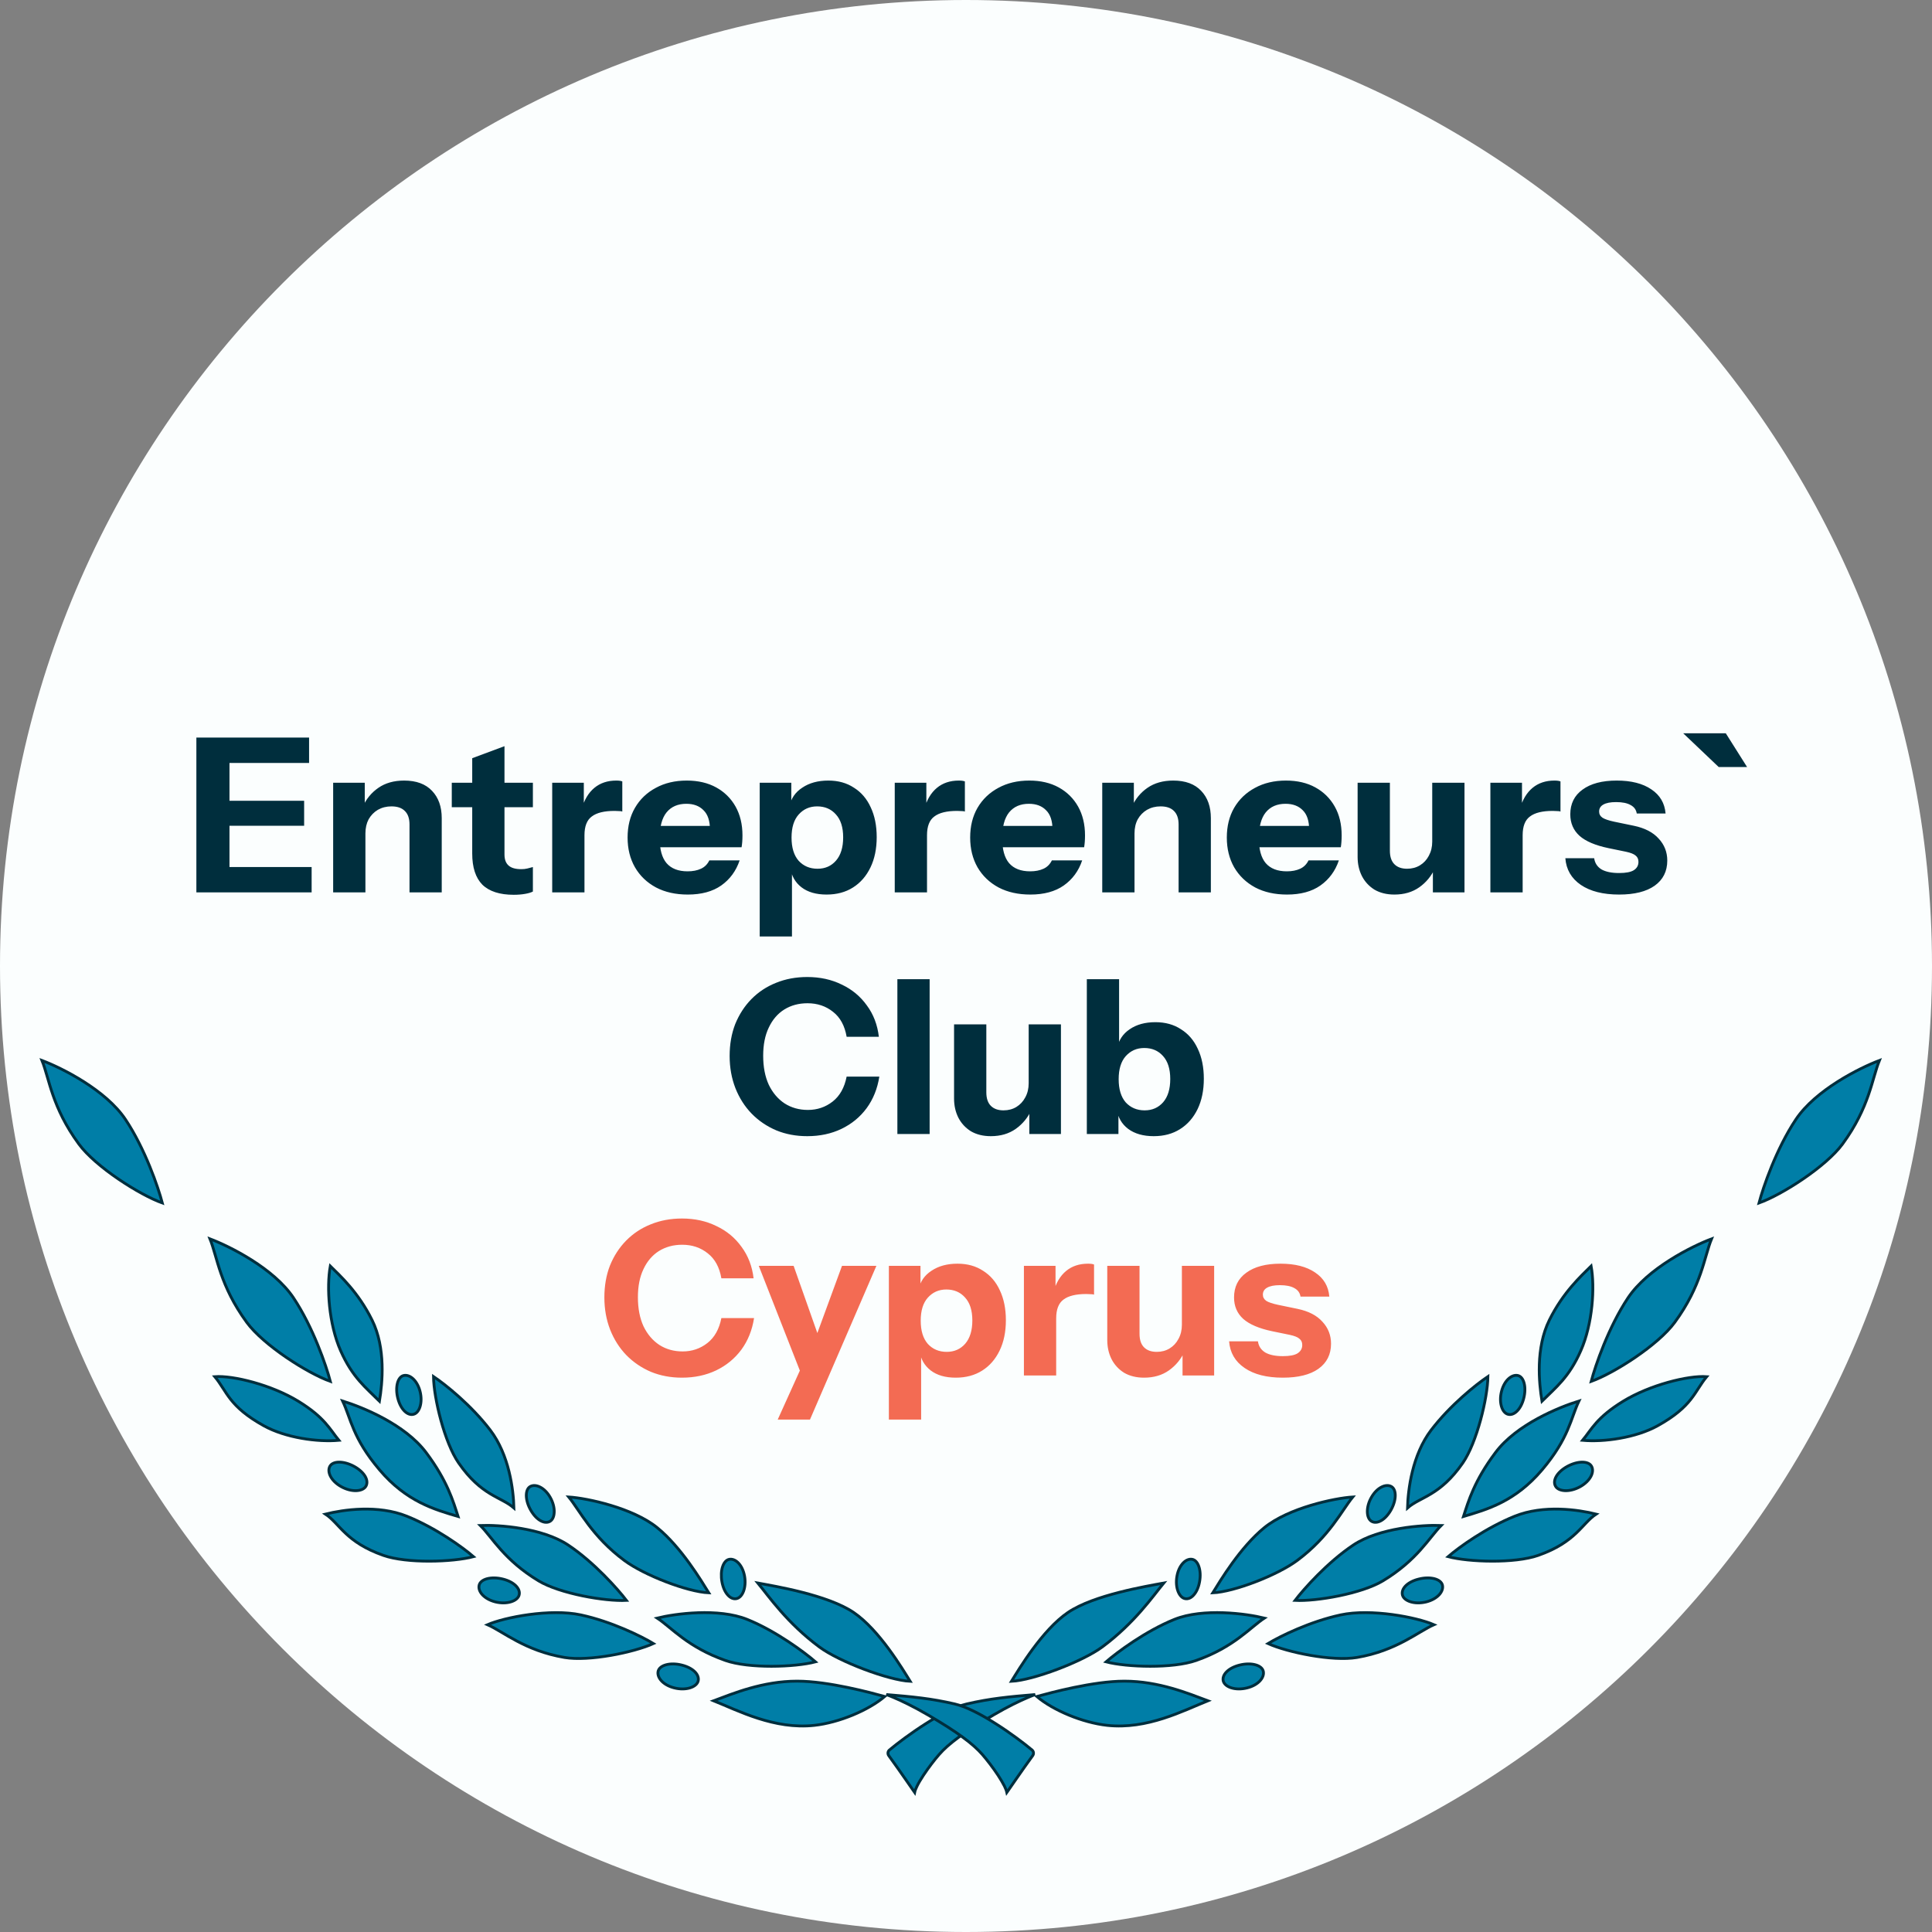 <svg width="50" height="50" viewBox="0 0 50 50" fill="none" xmlns="http://www.w3.org/2000/svg">
<rect x="0" y="0" width="50" height="50" fill="#808080" stroke="none"/>
<g clip-path="url(#clip0_756_173)">
<path d="M50 25C50 11.193 38.807 0 25 0C11.193 0 0 11.193 0 25C0 38.807 11.193 50 25 50C38.807 50 50 38.807 50 25Z" fill="#FBFEFE"/>
<path d="M5.082 23.095V19.088H5.939V23.095H5.082ZM5.483 23.095V22.439H8.065V23.095H5.483ZM5.483 21.37V20.724H7.871V21.37H5.483ZM5.483 19.745V19.088H7.999V19.745H5.483ZM8.622 23.095V20.257H9.44V20.925H9.457V23.095H8.622ZM10.598 23.095V21.337C10.598 21.181 10.557 21.064 10.475 20.986C10.397 20.908 10.282 20.869 10.13 20.869C10 20.869 9.883 20.899 9.779 20.958C9.679 21.017 9.6 21.099 9.54 21.203C9.485 21.307 9.457 21.429 9.457 21.57L9.384 20.886C9.477 20.678 9.613 20.513 9.791 20.39C9.972 20.264 10.195 20.201 10.459 20.201C10.774 20.201 11.015 20.29 11.182 20.468C11.349 20.643 11.432 20.878 11.432 21.175V23.095H10.598ZM13.295 23.157C12.932 23.157 12.661 23.069 12.483 22.895C12.308 22.717 12.221 22.448 12.221 22.088V19.622L13.056 19.311V22.116C13.056 22.242 13.091 22.337 13.162 22.4C13.232 22.463 13.342 22.494 13.49 22.494C13.546 22.494 13.598 22.489 13.646 22.477C13.694 22.466 13.742 22.453 13.791 22.439V23.073C13.742 23.099 13.674 23.119 13.585 23.134C13.499 23.149 13.403 23.157 13.295 23.157ZM11.692 20.891V20.257H13.791V20.891H11.692ZM14.291 23.095V20.257H15.109V20.925H15.126V23.095H14.291ZM15.126 21.615L15.053 20.941C15.12 20.7 15.23 20.516 15.382 20.39C15.534 20.264 15.723 20.201 15.95 20.201C16.02 20.201 16.072 20.209 16.105 20.223V21.003C16.087 20.995 16.061 20.991 16.027 20.991C15.994 20.988 15.953 20.986 15.905 20.986C15.638 20.986 15.441 21.034 15.315 21.131C15.189 21.223 15.126 21.385 15.126 21.615ZM17.801 23.151C17.485 23.151 17.211 23.09 16.977 22.967C16.743 22.841 16.561 22.667 16.432 22.444C16.305 22.221 16.242 21.965 16.242 21.676C16.242 21.383 16.305 21.127 16.432 20.908C16.561 20.685 16.741 20.513 16.972 20.39C17.202 20.264 17.469 20.201 17.773 20.201C18.066 20.201 18.32 20.26 18.536 20.379C18.751 20.498 18.918 20.663 19.037 20.875C19.155 21.086 19.215 21.335 19.215 21.62C19.215 21.68 19.213 21.735 19.209 21.787C19.205 21.836 19.2 21.882 19.192 21.927H16.732V21.375H18.519L18.374 21.476C18.374 21.246 18.319 21.077 18.207 20.969C18.1 20.858 17.951 20.802 17.762 20.802C17.543 20.802 17.372 20.876 17.25 21.025C17.131 21.173 17.072 21.396 17.072 21.693C17.072 21.982 17.131 22.197 17.25 22.338C17.372 22.479 17.554 22.55 17.795 22.55C17.929 22.55 18.044 22.528 18.14 22.483C18.237 22.439 18.309 22.366 18.358 22.266H19.142C19.049 22.541 18.89 22.758 18.664 22.917C18.441 23.073 18.153 23.151 17.801 23.151ZM21.392 23.151C21.121 23.151 20.904 23.088 20.741 22.962C20.578 22.836 20.481 22.663 20.451 22.444L20.496 22.439V24.236H19.661V20.257H20.479V20.886L20.429 20.875C20.47 20.667 20.581 20.503 20.763 20.385C20.945 20.262 21.169 20.201 21.437 20.201C21.693 20.201 21.913 20.262 22.099 20.385C22.288 20.503 22.433 20.672 22.533 20.891C22.637 21.11 22.689 21.368 22.689 21.665C22.689 21.965 22.635 22.227 22.527 22.45C22.42 22.672 22.27 22.845 22.077 22.967C21.884 23.09 21.655 23.151 21.392 23.151ZM21.158 22.483C21.355 22.483 21.515 22.413 21.637 22.271C21.759 22.131 21.821 21.93 21.821 21.67C21.821 21.411 21.758 21.212 21.631 21.075C21.509 20.938 21.348 20.869 21.147 20.869C20.954 20.869 20.795 20.939 20.669 21.08C20.546 21.218 20.485 21.416 20.485 21.676C20.485 21.936 20.546 22.136 20.669 22.277C20.795 22.414 20.958 22.483 21.158 22.483ZM23.156 23.095V20.257H23.974V20.925H23.991V23.095H23.156ZM23.991 21.615L23.919 20.941C23.985 20.7 24.095 20.516 24.247 20.39C24.399 20.264 24.588 20.201 24.815 20.201C24.885 20.201 24.937 20.209 24.971 20.223V21.003C24.952 20.995 24.926 20.991 24.893 20.991C24.859 20.988 24.818 20.986 24.77 20.986C24.503 20.986 24.306 21.034 24.18 21.131C24.054 21.223 23.991 21.385 23.991 21.615ZM26.666 23.151C26.351 23.151 26.076 23.09 25.842 22.967C25.608 22.841 25.427 22.667 25.297 22.444C25.171 22.221 25.108 21.965 25.108 21.676C25.108 21.383 25.171 21.127 25.297 20.908C25.427 20.685 25.607 20.513 25.837 20.39C26.067 20.264 26.334 20.201 26.638 20.201C26.931 20.201 27.185 20.26 27.401 20.379C27.616 20.498 27.783 20.663 27.902 20.875C28.02 21.086 28.08 21.335 28.08 21.62C28.08 21.68 28.078 21.735 28.074 21.787C28.07 21.836 28.065 21.882 28.057 21.927H25.597V21.375H27.384L27.239 21.476C27.239 21.246 27.184 21.077 27.072 20.969C26.965 20.858 26.816 20.802 26.627 20.802C26.408 20.802 26.238 20.876 26.115 21.025C25.996 21.173 25.937 21.396 25.937 21.693C25.937 21.982 25.996 22.197 26.115 22.338C26.238 22.479 26.419 22.55 26.66 22.55C26.794 22.55 26.909 22.528 27.006 22.483C27.102 22.439 27.174 22.366 27.223 22.266H28.007C27.915 22.541 27.755 22.758 27.529 22.917C27.306 23.073 27.018 23.151 26.666 23.151ZM28.526 23.095V20.257H29.344V20.925H29.361V23.095H28.526ZM30.502 23.095V21.337C30.502 21.181 30.461 21.064 30.38 20.986C30.302 20.908 30.187 20.869 30.035 20.869C29.905 20.869 29.788 20.899 29.684 20.958C29.584 21.017 29.504 21.099 29.445 21.203C29.389 21.307 29.361 21.429 29.361 21.57L29.289 20.886C29.382 20.678 29.517 20.513 29.695 20.39C29.877 20.264 30.099 20.201 30.363 20.201C30.678 20.201 30.92 20.29 31.087 20.468C31.254 20.643 31.337 20.878 31.337 21.175V23.095H30.502ZM33.308 23.151C32.993 23.151 32.718 23.09 32.484 22.967C32.251 22.841 32.069 22.667 31.939 22.444C31.813 22.221 31.75 21.965 31.75 21.676C31.75 21.383 31.813 21.127 31.939 20.908C32.069 20.685 32.249 20.513 32.479 20.39C32.709 20.264 32.976 20.201 33.28 20.201C33.573 20.201 33.828 20.26 34.043 20.379C34.258 20.498 34.425 20.663 34.544 20.875C34.663 21.086 34.722 21.335 34.722 21.62C34.722 21.68 34.72 21.735 34.716 21.787C34.713 21.836 34.707 21.882 34.7 21.927H32.239V21.375H34.026L33.881 21.476C33.881 21.246 33.826 21.077 33.715 20.969C33.607 20.858 33.459 20.802 33.269 20.802C33.05 20.802 32.879 20.876 32.757 21.025C32.638 21.173 32.579 21.396 32.579 21.693C32.579 21.982 32.638 22.197 32.757 22.338C32.879 22.479 33.061 22.55 33.303 22.55C33.436 22.55 33.551 22.528 33.648 22.483C33.744 22.439 33.816 22.366 33.865 22.266H34.65C34.557 22.541 34.397 22.758 34.171 22.917C33.948 23.073 33.661 23.151 33.308 23.151ZM36.087 23.151C35.886 23.151 35.714 23.108 35.569 23.023C35.428 22.934 35.321 22.817 35.246 22.672C35.172 22.524 35.135 22.359 35.135 22.177V20.257H35.97V22.015C35.97 22.171 36.009 22.288 36.087 22.366C36.164 22.444 36.274 22.483 36.415 22.483C36.541 22.483 36.653 22.453 36.749 22.394C36.846 22.335 36.922 22.253 36.977 22.149C37.036 22.041 37.066 21.919 37.066 21.782L37.139 22.466C37.046 22.67 36.91 22.836 36.732 22.962C36.554 23.088 36.339 23.151 36.087 23.151ZM37.083 23.095V22.427H37.066V20.257H37.901V23.095H37.083ZM38.571 23.095V20.257H39.389V20.925H39.406V23.095H38.571ZM39.406 21.615L39.334 20.941C39.4 20.7 39.51 20.516 39.662 20.39C39.814 20.264 40.003 20.201 40.229 20.201C40.3 20.201 40.352 20.209 40.385 20.223V21.003C40.367 20.995 40.341 20.991 40.307 20.991C40.274 20.988 40.233 20.986 40.185 20.986C39.918 20.986 39.721 21.034 39.595 21.131C39.469 21.223 39.406 21.385 39.406 21.615ZM41.903 23.151C41.487 23.151 41.157 23.067 40.912 22.901C40.667 22.733 40.533 22.503 40.511 22.21H41.257C41.275 22.337 41.338 22.433 41.446 22.5C41.557 22.563 41.71 22.594 41.903 22.594C42.077 22.594 42.203 22.57 42.281 22.522C42.363 22.47 42.403 22.398 42.403 22.305C42.403 22.234 42.379 22.181 42.331 22.143C42.286 22.103 42.203 22.069 42.081 22.043L41.624 21.949C41.286 21.878 41.038 21.773 40.878 21.631C40.719 21.487 40.639 21.301 40.639 21.075C40.639 20.8 40.745 20.587 40.956 20.435C41.168 20.279 41.463 20.201 41.841 20.201C42.216 20.201 42.515 20.277 42.737 20.429C42.96 20.578 43.082 20.785 43.105 21.053H42.359C42.344 20.956 42.292 20.884 42.203 20.836C42.114 20.784 41.988 20.758 41.825 20.758C41.676 20.758 41.565 20.78 41.491 20.824C41.42 20.865 41.385 20.925 41.385 21.003C41.385 21.069 41.414 21.123 41.474 21.164C41.533 21.201 41.632 21.234 41.769 21.264L42.281 21.37C42.567 21.429 42.782 21.541 42.927 21.704C43.075 21.863 43.149 22.053 43.149 22.271C43.149 22.55 43.04 22.767 42.821 22.923C42.605 23.075 42.3 23.151 41.903 23.151ZM44.479 19.85L43.561 18.977H44.663L45.214 19.85H44.479Z" fill="#002E3D"/>
<path d="M20.892 29.404C20.603 29.404 20.335 29.354 20.091 29.254C19.846 29.15 19.632 29.005 19.451 28.819C19.272 28.634 19.133 28.415 19.033 28.163C18.933 27.907 18.883 27.628 18.883 27.328C18.883 27.027 18.931 26.753 19.027 26.504C19.128 26.256 19.267 26.04 19.445 25.858C19.627 25.673 19.84 25.532 20.085 25.435C20.33 25.335 20.599 25.285 20.892 25.285C21.222 25.285 21.519 25.35 21.783 25.48C22.05 25.606 22.267 25.786 22.434 26.02C22.605 26.25 22.708 26.521 22.745 26.832H21.911C21.862 26.547 21.745 26.331 21.56 26.187C21.375 26.038 21.154 25.964 20.898 25.964C20.671 25.964 20.471 26.018 20.297 26.126C20.126 26.233 19.992 26.389 19.896 26.593C19.799 26.794 19.751 27.037 19.751 27.322C19.751 27.612 19.799 27.862 19.896 28.074C19.996 28.281 20.133 28.443 20.308 28.558C20.482 28.669 20.683 28.725 20.909 28.725C21.15 28.725 21.363 28.653 21.549 28.508C21.734 28.363 21.855 28.148 21.911 27.862H22.757C22.708 28.174 22.599 28.447 22.428 28.68C22.258 28.91 22.041 29.088 21.777 29.215C21.514 29.341 21.219 29.404 20.892 29.404ZM23.224 29.348V25.341H24.059V29.348H23.224ZM25.643 29.404C25.442 29.404 25.27 29.361 25.125 29.276C24.984 29.187 24.877 29.07 24.802 28.925C24.728 28.777 24.691 28.612 24.691 28.43V26.51H25.526V28.268C25.526 28.424 25.565 28.541 25.643 28.619C25.721 28.697 25.83 28.736 25.971 28.736C26.097 28.736 26.209 28.706 26.305 28.647C26.401 28.588 26.478 28.506 26.533 28.402C26.593 28.294 26.622 28.172 26.622 28.035L26.695 28.719C26.602 28.924 26.466 29.088 26.288 29.215C26.11 29.341 25.895 29.404 25.643 29.404ZM26.639 29.348V28.68H26.622V26.51H27.457V29.348H26.639ZM29.858 29.404C29.587 29.404 29.366 29.341 29.196 29.215C29.029 29.088 28.93 28.916 28.901 28.697L28.945 28.691V29.348H28.127V25.341H28.962V27.139L28.912 27.127C28.952 26.92 29.06 26.756 29.235 26.638C29.413 26.515 29.635 26.454 29.902 26.454C30.158 26.454 30.379 26.515 30.565 26.638C30.754 26.756 30.899 26.925 30.999 27.144C31.103 27.363 31.155 27.621 31.155 27.918C31.155 28.218 31.101 28.48 30.994 28.703C30.886 28.925 30.736 29.098 30.542 29.22C30.349 29.343 30.122 29.404 29.858 29.404ZM29.624 28.736C29.821 28.736 29.98 28.665 30.103 28.525C30.225 28.384 30.286 28.183 30.286 27.924C30.286 27.664 30.223 27.465 30.097 27.328C29.975 27.191 29.813 27.122 29.613 27.122C29.42 27.122 29.261 27.192 29.134 27.333C29.012 27.471 28.951 27.669 28.951 27.929C28.951 28.189 29.012 28.389 29.134 28.53C29.261 28.667 29.424 28.736 29.624 28.736Z" fill="#002E3D"/>
<path d="M17.65 35.654C17.36 35.654 17.093 35.604 16.848 35.504C16.604 35.4 16.39 35.255 16.208 35.069C16.03 34.884 15.891 34.665 15.791 34.413C15.691 34.157 15.641 33.878 15.641 33.578C15.641 33.277 15.689 33.002 15.785 32.754C15.886 32.505 16.025 32.29 16.203 32.108C16.385 31.923 16.598 31.782 16.843 31.685C17.088 31.585 17.357 31.535 17.65 31.535C17.98 31.535 18.277 31.6 18.54 31.73C18.808 31.856 19.025 32.036 19.192 32.27C19.362 32.5 19.466 32.771 19.503 33.082H18.669C18.62 32.797 18.503 32.582 18.318 32.437C18.132 32.288 17.912 32.214 17.655 32.214C17.429 32.214 17.229 32.268 17.054 32.376C16.884 32.483 16.75 32.639 16.654 32.843C16.557 33.044 16.509 33.286 16.509 33.572C16.509 33.862 16.557 34.112 16.654 34.324C16.754 34.531 16.891 34.693 17.066 34.808C17.24 34.919 17.44 34.975 17.667 34.975C17.908 34.975 18.121 34.903 18.307 34.758C18.492 34.613 18.613 34.398 18.669 34.112H19.515C19.466 34.424 19.357 34.697 19.186 34.93C19.015 35.16 18.798 35.338 18.535 35.465C18.271 35.591 17.976 35.654 17.65 35.654ZM20.127 36.739L20.912 35.002L21.056 34.763L21.791 32.76H22.681L20.962 36.739H20.127ZM20.728 35.542L19.637 32.76H20.539L21.435 35.298L20.728 35.542ZM24.735 35.654C24.464 35.654 24.247 35.591 24.084 35.465C23.921 35.338 23.824 35.166 23.794 34.947L23.839 34.941V36.739H23.004V32.76H23.822V33.389L23.772 33.377C23.813 33.17 23.924 33.006 24.106 32.888C24.288 32.765 24.512 32.704 24.78 32.704C25.036 32.704 25.256 32.765 25.442 32.888C25.631 33.006 25.776 33.175 25.876 33.394C25.98 33.613 26.032 33.871 26.032 34.168C26.032 34.468 25.978 34.73 25.87 34.953C25.763 35.175 25.613 35.348 25.42 35.47C25.227 35.593 24.998 35.654 24.735 35.654ZM24.501 34.986C24.698 34.986 24.858 34.915 24.98 34.775C25.102 34.633 25.164 34.433 25.164 34.173C25.164 33.914 25.101 33.715 24.974 33.578C24.852 33.441 24.691 33.372 24.49 33.372C24.297 33.372 24.138 33.443 24.012 33.583C23.889 33.721 23.828 33.919 23.828 34.179C23.828 34.439 23.889 34.639 24.012 34.78C24.138 34.917 24.301 34.986 24.501 34.986ZM26.499 35.598V32.76H27.317V33.428H27.334V35.598H26.499ZM27.334 34.118L27.262 33.444C27.328 33.203 27.438 33.019 27.59 32.893C27.742 32.767 27.931 32.704 28.158 32.704C28.228 32.704 28.28 32.711 28.314 32.726V33.505C28.295 33.498 28.269 33.494 28.236 33.494C28.202 33.491 28.161 33.489 28.113 33.489C27.846 33.489 27.649 33.537 27.523 33.633C27.397 33.726 27.334 33.888 27.334 34.118ZM29.608 35.654C29.408 35.654 29.235 35.611 29.09 35.526C28.949 35.437 28.842 35.32 28.767 35.175C28.693 35.027 28.656 34.862 28.656 34.68V32.76H29.491V34.518C29.491 34.674 29.53 34.791 29.608 34.869C29.686 34.947 29.795 34.986 29.936 34.986C30.062 34.986 30.174 34.956 30.27 34.897C30.367 34.838 30.443 34.756 30.498 34.652C30.558 34.544 30.587 34.422 30.587 34.285L30.66 34.969C30.567 35.173 30.431 35.338 30.253 35.465C30.075 35.591 29.86 35.654 29.608 35.654ZM30.604 35.598V34.93H30.587V32.76H31.422V35.598H30.604ZM33.2 35.654C32.785 35.654 32.455 35.571 32.21 35.403C31.965 35.236 31.831 35.006 31.809 34.713H32.555C32.573 34.84 32.637 34.936 32.744 35.002C32.855 35.066 33.008 35.097 33.2 35.097C33.375 35.097 33.501 35.073 33.579 35.025C33.661 34.973 33.702 34.901 33.702 34.808C33.702 34.737 33.677 34.684 33.629 34.647C33.584 34.605 33.501 34.572 33.379 34.546L32.922 34.452C32.584 34.381 32.336 34.275 32.176 34.134C32.017 33.99 31.937 33.804 31.937 33.578C31.937 33.303 32.043 33.09 32.254 32.938C32.466 32.782 32.761 32.704 33.139 32.704C33.514 32.704 33.813 32.78 34.035 32.932C34.258 33.081 34.38 33.288 34.403 33.556H33.657C33.642 33.459 33.59 33.387 33.501 33.338C33.412 33.286 33.286 33.26 33.123 33.26C32.974 33.26 32.863 33.283 32.789 33.327C32.718 33.368 32.683 33.428 32.683 33.505C32.683 33.572 32.713 33.626 32.772 33.667C32.831 33.704 32.93 33.737 33.067 33.767L33.579 33.873C33.865 33.932 34.08 34.044 34.225 34.207C34.373 34.366 34.447 34.556 34.447 34.775C34.447 35.053 34.338 35.27 34.119 35.426C33.904 35.578 33.598 35.654 33.2 35.654Z" fill="#F36B53"/>
<path d="M26.79 43.855C26.74 43.874 26.676 43.898 26.6 43.931C26.392 44.019 26.09 44.162 25.708 44.385C24.945 44.83 24.543 45.133 24.305 45.406C24.186 45.542 24.027 45.749 23.897 45.946C23.832 46.045 23.774 46.141 23.733 46.225C23.703 46.286 23.68 46.342 23.671 46.388C23.659 46.371 23.643 46.348 23.625 46.322C23.581 46.258 23.519 46.169 23.449 46.068C23.309 45.867 23.136 45.62 23.002 45.437C22.968 45.391 22.975 45.326 23.018 45.29C23.23 45.113 23.579 44.85 23.951 44.614C24.323 44.377 24.717 44.168 25.021 44.098C25.64 43.955 26.104 43.913 26.79 43.855Z" fill="#007EA7" stroke="#002E3D" stroke-width="0.073"/>
<path d="M7.595 33.588C7.087 32.825 5.942 32.253 5.434 32.062C5.624 32.529 5.688 33.27 6.387 34.224C6.818 34.811 7.955 35.538 8.549 35.75C8.443 35.347 8.104 34.351 7.595 33.588Z" fill="#007EA7" stroke="#002E3D" stroke-width="0.073"/>
<path d="M3.247 28.971C2.739 28.208 1.595 27.636 1.086 27.445C1.277 27.912 1.34 28.653 2.04 29.607C2.47 30.194 3.608 30.921 4.201 31.133C4.095 30.73 3.756 29.734 3.247 28.971Z" fill="#007EA7" stroke="#002E3D" stroke-width="0.073"/>
<path d="M11.029 37.593C10.479 36.859 9.386 36.42 8.867 36.258C9.083 36.713 9.121 37.212 9.821 38.038C10.52 38.865 11.251 39.067 11.855 39.246C11.727 38.85 11.579 38.327 11.029 37.593Z" fill="#007EA7" stroke="#002E3D" stroke-width="0.073"/>
<path d="M14.704 39.985C14.032 39.538 12.908 39.461 12.43 39.479C12.743 39.793 13.046 40.374 13.938 40.912C14.487 41.243 15.658 41.447 16.212 41.418C15.989 41.127 15.376 40.433 14.704 39.985Z" fill="#007EA7" stroke="#002E3D" stroke-width="0.073"/>
<path d="M19.337 41.91C18.588 41.609 17.472 41.762 17.008 41.876C17.378 42.12 17.793 42.628 18.775 42.973C19.38 43.186 20.568 43.149 21.105 43.008C20.828 42.768 20.086 42.212 19.337 41.91Z" fill="#007EA7" stroke="#002E3D" stroke-width="0.073"/>
<path d="M15.033 41.794C14.244 41.623 13.056 41.856 12.617 42.047C13.024 42.225 13.582 42.721 14.609 42.895C15.241 43.003 16.405 42.764 16.91 42.535C16.597 42.345 15.822 41.964 15.033 41.794Z" fill="#007EA7" stroke="#002E3D" stroke-width="0.073"/>
<path d="M10.528 39.239C9.779 38.938 8.886 39.07 8.422 39.185C8.792 39.429 8.941 39.909 9.924 40.254C10.529 40.466 11.717 40.428 12.254 40.286C11.976 40.046 11.277 39.54 10.528 39.239Z" fill="#007EA7" stroke="#002E3D" stroke-width="0.073"/>
<path d="M12.687 37.01C13.177 37.652 13.287 38.548 13.3 39.026C12.966 38.733 12.463 38.718 11.87 37.862C11.504 37.335 11.225 36.18 11.219 35.625C11.524 35.829 12.198 36.368 12.687 37.01Z" fill="#007EA7" stroke="#002E3D" stroke-width="0.073"/>
<path d="M7.72 36.264C7.032 35.842 6.036 35.593 5.559 35.628C5.876 36.01 5.919 36.395 6.83 36.9C7.391 37.21 8.218 37.325 8.77 37.275C8.537 36.992 8.408 36.686 7.72 36.264Z" fill="#007EA7" stroke="#002E3D" stroke-width="0.073"/>
<path d="M9.629 34.164C9.987 34.888 9.898 35.79 9.82 36.262C9.469 35.911 9.121 35.65 8.814 34.953C8.508 34.257 8.449 33.311 8.548 32.766C8.809 33.024 9.271 33.441 9.629 34.164Z" fill="#007EA7" stroke="#002E3D" stroke-width="0.073"/>
<path d="M17.008 39.535C16.382 39.026 15.196 38.771 14.719 38.742C15 39.085 15.321 39.763 16.157 40.384C16.671 40.766 17.788 41.197 18.343 41.222C18.149 40.91 17.634 40.045 17.008 39.535Z" fill="#007EA7" stroke="#002E3D" stroke-width="0.073"/>
<path d="M22.093 41.731C21.422 41.275 20.045 41.049 19.613 40.969C19.895 41.311 20.367 42.001 21.203 42.622C21.717 43.004 23.001 43.487 23.555 43.512C23.361 43.2 22.76 42.186 22.093 41.731Z" fill="#007EA7" stroke="#002E3D" stroke-width="0.073"/>
<path d="M20.63 43.508C19.74 43.508 18.977 43.826 18.469 44.016C19.105 44.271 20.04 44.765 21.075 44.652C21.713 44.582 22.474 44.264 22.897 43.905C22.544 43.809 21.438 43.508 20.63 43.508Z" fill="#007EA7" stroke="#002E3D" stroke-width="0.073"/>
<path d="M17.645 43.092C17.796 43.13 17.913 43.194 17.986 43.269C18.059 43.343 18.087 43.427 18.068 43.505C18.049 43.581 17.973 43.646 17.86 43.681C17.748 43.716 17.603 43.721 17.452 43.683C17.302 43.646 17.186 43.576 17.114 43.496C17.042 43.416 17.014 43.327 17.033 43.249C17.053 43.172 17.127 43.114 17.239 43.084C17.35 43.054 17.494 43.054 17.645 43.092Z" fill="#007EA7" stroke="#002E3D" stroke-width="0.073"/>
<path d="M18.684 40.939C18.712 41.088 18.767 41.204 18.835 41.279C18.903 41.355 18.982 41.388 19.058 41.373C19.134 41.359 19.201 41.29 19.242 41.183C19.282 41.077 19.296 40.936 19.269 40.788C19.241 40.639 19.181 40.523 19.108 40.448C19.035 40.373 18.95 40.341 18.873 40.355C18.798 40.369 18.737 40.437 18.701 40.544C18.665 40.65 18.657 40.79 18.684 40.939Z" fill="#007EA7" stroke="#002E3D" stroke-width="0.073"/>
<path d="M13.737 39.086C13.812 39.217 13.903 39.309 13.992 39.357C14.081 39.406 14.166 39.411 14.234 39.372C14.3 39.334 14.34 39.246 14.343 39.131C14.347 39.017 14.313 38.88 14.238 38.749C14.163 38.618 14.067 38.529 13.973 38.483C13.879 38.436 13.789 38.434 13.721 38.472C13.655 38.51 13.62 38.595 13.621 38.708C13.623 38.82 13.661 38.955 13.737 39.086Z" fill="#007EA7" stroke="#002E3D" stroke-width="0.073"/>
<path d="M10.298 36.197C10.337 36.344 10.402 36.456 10.475 36.525C10.549 36.595 10.63 36.622 10.705 36.601C10.78 36.581 10.841 36.507 10.873 36.397C10.905 36.288 10.908 36.147 10.869 36.001C10.83 35.855 10.76 35.744 10.682 35.675C10.603 35.606 10.516 35.58 10.441 35.6C10.367 35.62 10.311 35.693 10.284 35.803C10.257 35.911 10.259 36.051 10.298 36.197Z" fill="#007EA7" stroke="#002E3D" stroke-width="0.073"/>
<path d="M13.013 40.866C13.164 40.903 13.28 40.968 13.353 41.042C13.426 41.117 13.455 41.2 13.435 41.278C13.416 41.355 13.34 41.419 13.227 41.454C13.115 41.489 12.97 41.494 12.82 41.457C12.669 41.419 12.554 41.349 12.481 41.269C12.409 41.189 12.381 41.1 12.401 41.022C12.42 40.946 12.494 40.887 12.606 40.857C12.717 40.828 12.862 40.828 13.013 40.866Z" fill="#007EA7" stroke="#002E3D" stroke-width="0.073"/>
<path d="M9.17 37.953C9.306 38.029 9.402 38.122 9.453 38.212C9.504 38.303 9.51 38.392 9.471 38.461C9.432 38.531 9.342 38.573 9.224 38.578C9.107 38.583 8.966 38.55 8.83 38.474C8.694 38.398 8.601 38.301 8.552 38.205C8.503 38.109 8.499 38.016 8.538 37.946C8.577 37.877 8.664 37.84 8.779 37.84C8.894 37.84 9.034 37.878 9.17 37.953Z" fill="#007EA7" stroke="#002E3D" stroke-width="0.073"/>
<path d="M22.938 43.855C22.987 43.874 23.051 43.898 23.128 43.931C23.335 44.019 23.638 44.162 24.02 44.385C24.783 44.83 25.184 45.133 25.423 45.406C25.541 45.542 25.701 45.749 25.831 45.946C25.895 46.045 25.953 46.141 25.995 46.225C26.025 46.286 26.047 46.342 26.057 46.388C26.069 46.371 26.084 46.348 26.103 46.322C26.147 46.258 26.209 46.169 26.279 46.068C26.418 45.867 26.592 45.62 26.725 45.437C26.759 45.391 26.753 45.326 26.709 45.29C26.497 45.113 26.149 44.85 25.777 44.614C25.405 44.377 25.011 44.168 24.707 44.098C24.087 43.955 23.624 43.913 22.938 43.855Z" fill="#007EA7" stroke="#002E3D" stroke-width="0.073"/>
<path d="M42.133 33.588C42.642 32.825 43.786 32.253 44.295 32.062C44.104 32.529 44.041 33.27 43.341 34.224C42.911 34.811 41.773 35.538 41.18 35.75C41.286 35.347 41.625 34.351 42.133 33.588Z" fill="#007EA7" stroke="#002E3D" stroke-width="0.073"/>
<path d="M46.477 28.971C46.986 28.208 48.13 27.636 48.639 27.445C48.448 27.912 48.384 28.653 47.685 29.607C47.254 30.194 46.117 30.921 45.523 31.133C45.629 30.73 45.968 29.734 46.477 28.971Z" fill="#007EA7" stroke="#002E3D" stroke-width="0.073"/>
<path d="M38.702 37.593C39.251 36.859 40.345 36.42 40.863 36.258C40.647 36.713 40.609 37.212 39.91 38.038C39.21 38.865 38.479 39.067 37.875 39.246C38.003 38.85 38.152 38.327 38.702 37.593Z" fill="#007EA7" stroke="#002E3D" stroke-width="0.073"/>
<path d="M35.024 39.985C35.696 39.538 36.82 39.461 37.298 39.479C36.985 39.793 36.682 40.374 35.79 40.912C35.241 41.243 34.07 41.447 33.516 41.418C33.739 41.127 34.352 40.433 35.024 39.985Z" fill="#007EA7" stroke="#002E3D" stroke-width="0.073"/>
<path d="M30.393 41.91C31.142 41.609 32.258 41.762 32.722 41.876C32.352 42.12 31.937 42.628 30.955 42.973C30.35 43.186 29.162 43.149 28.625 43.008C28.902 42.768 29.644 42.212 30.393 41.91Z" fill="#007EA7" stroke="#002E3D" stroke-width="0.073"/>
<path d="M34.694 41.794C35.483 41.623 36.671 41.856 37.11 42.047C36.703 42.225 36.145 42.721 35.118 42.895C34.486 43.003 33.322 42.764 32.816 42.535C33.13 42.345 33.905 41.964 34.694 41.794Z" fill="#007EA7" stroke="#002E3D" stroke-width="0.073"/>
<path d="M39.202 39.239C39.951 38.938 40.844 39.07 41.308 39.185C40.938 39.429 40.789 39.909 39.806 40.254C39.201 40.466 38.013 40.428 37.477 40.286C37.754 40.046 38.453 39.54 39.202 39.239Z" fill="#007EA7" stroke="#002E3D" stroke-width="0.073"/>
<path d="M37.038 37.01C36.549 37.652 36.439 38.548 36.426 39.026C36.759 38.733 37.262 38.718 37.856 37.862C38.221 37.335 38.5 36.18 38.507 35.625C38.202 35.829 37.528 36.368 37.038 37.01Z" fill="#007EA7" stroke="#002E3D" stroke-width="0.073"/>
<path d="M42.007 36.264C42.695 35.842 43.692 35.593 44.169 35.628C43.851 36.01 43.808 36.395 42.897 36.9C42.336 37.21 41.51 37.325 40.957 37.275C41.19 36.992 41.319 36.686 42.007 36.264Z" fill="#007EA7" stroke="#002E3D" stroke-width="0.073"/>
<path d="M40.097 34.164C39.739 34.888 39.828 35.79 39.906 36.262C40.258 35.911 40.606 35.65 40.912 34.953C41.218 34.257 41.278 33.311 41.178 32.766C40.918 33.024 40.455 33.441 40.097 34.164Z" fill="#007EA7" stroke="#002E3D" stroke-width="0.073"/>
<path d="M32.721 39.535C33.347 39.026 34.533 38.771 35.01 38.742C34.729 39.085 34.408 39.763 33.572 40.384C33.058 40.766 31.941 41.197 31.387 41.222C31.58 40.91 32.095 40.045 32.721 39.535Z" fill="#007EA7" stroke="#002E3D" stroke-width="0.073"/>
<path d="M27.638 41.731C28.309 41.275 29.686 41.049 30.117 40.969C29.836 41.311 29.364 42.001 28.528 42.622C28.013 43.004 26.73 43.487 26.176 43.512C26.369 43.2 26.971 42.186 27.638 41.731Z" fill="#007EA7" stroke="#002E3D" stroke-width="0.073"/>
<path d="M29.099 43.508C29.989 43.508 30.752 43.826 31.26 44.016C30.625 44.271 29.689 44.765 28.654 44.652C28.016 44.582 27.255 44.264 26.832 43.905C27.186 43.809 28.292 43.508 29.099 43.508Z" fill="#007EA7" stroke="#002E3D" stroke-width="0.073"/>
<path d="M32.081 43.092C31.93 43.13 31.814 43.194 31.741 43.269C31.668 43.343 31.639 43.427 31.658 43.505C31.678 43.581 31.753 43.646 31.866 43.681C31.978 43.716 32.123 43.721 32.274 43.683C32.424 43.646 32.54 43.576 32.612 43.496C32.684 43.416 32.712 43.327 32.693 43.249C32.673 43.172 32.599 43.114 32.488 43.084C32.376 43.054 32.232 43.054 32.081 43.092Z" fill="#007EA7" stroke="#002E3D" stroke-width="0.073"/>
<path d="M31.044 40.939C31.017 41.088 30.961 41.204 30.893 41.279C30.826 41.355 30.747 41.388 30.67 41.373C30.594 41.359 30.528 41.29 30.487 41.183C30.446 41.077 30.432 40.936 30.46 40.788C30.487 40.639 30.548 40.523 30.621 40.448C30.694 40.373 30.778 40.341 30.855 40.355C30.93 40.369 30.992 40.437 31.027 40.544C31.063 40.65 31.072 40.79 31.044 40.939Z" fill="#007EA7" stroke="#002E3D" stroke-width="0.073"/>
<path d="M35.994 39.086C35.918 39.217 35.827 39.309 35.739 39.357C35.649 39.406 35.564 39.411 35.497 39.372C35.43 39.334 35.39 39.246 35.387 39.131C35.384 39.017 35.417 38.88 35.493 38.749C35.568 38.618 35.663 38.529 35.757 38.483C35.851 38.436 35.941 38.434 36.009 38.472C36.075 38.51 36.111 38.595 36.109 38.708C36.108 38.82 36.069 38.955 35.994 39.086Z" fill="#007EA7" stroke="#002E3D" stroke-width="0.073"/>
<path d="M39.432 36.197C39.393 36.344 39.328 36.456 39.255 36.525C39.181 36.595 39.1 36.622 39.025 36.601C38.95 36.581 38.889 36.507 38.857 36.397C38.825 36.288 38.822 36.147 38.861 36.001C38.9 35.855 38.969 35.744 39.048 35.675C39.127 35.606 39.214 35.58 39.289 35.6C39.363 35.62 39.419 35.693 39.446 35.803C39.473 35.911 39.471 36.051 39.432 36.197Z" fill="#007EA7" stroke="#002E3D" stroke-width="0.073"/>
<path d="M36.718 40.866C36.567 40.903 36.45 40.968 36.377 41.042C36.304 41.117 36.276 41.2 36.295 41.278C36.314 41.355 36.39 41.419 36.503 41.454C36.615 41.489 36.76 41.494 36.911 41.457C37.061 41.419 37.176 41.349 37.249 41.269C37.321 41.189 37.349 41.1 37.33 41.022C37.31 40.946 37.236 40.887 37.124 40.857C37.013 40.828 36.868 40.828 36.718 40.866Z" fill="#007EA7" stroke="#002E3D" stroke-width="0.073"/>
<path d="M40.557 37.953C40.421 38.029 40.325 38.122 40.274 38.212C40.223 38.303 40.217 38.392 40.256 38.461C40.294 38.531 40.384 38.573 40.502 38.578C40.619 38.583 40.761 38.55 40.897 38.474C41.032 38.398 41.125 38.301 41.175 38.205C41.224 38.109 41.228 38.016 41.188 37.946C41.15 37.877 41.063 37.84 40.947 37.84C40.832 37.84 40.693 37.878 40.557 37.953Z" fill="#007EA7" stroke="#002E3D" stroke-width="0.073"/>
</g>
<defs>
<clipPath id="clip0_756_173">
<rect width="50" height="50" fill="white"/>
</clipPath>
</defs>
</svg>
